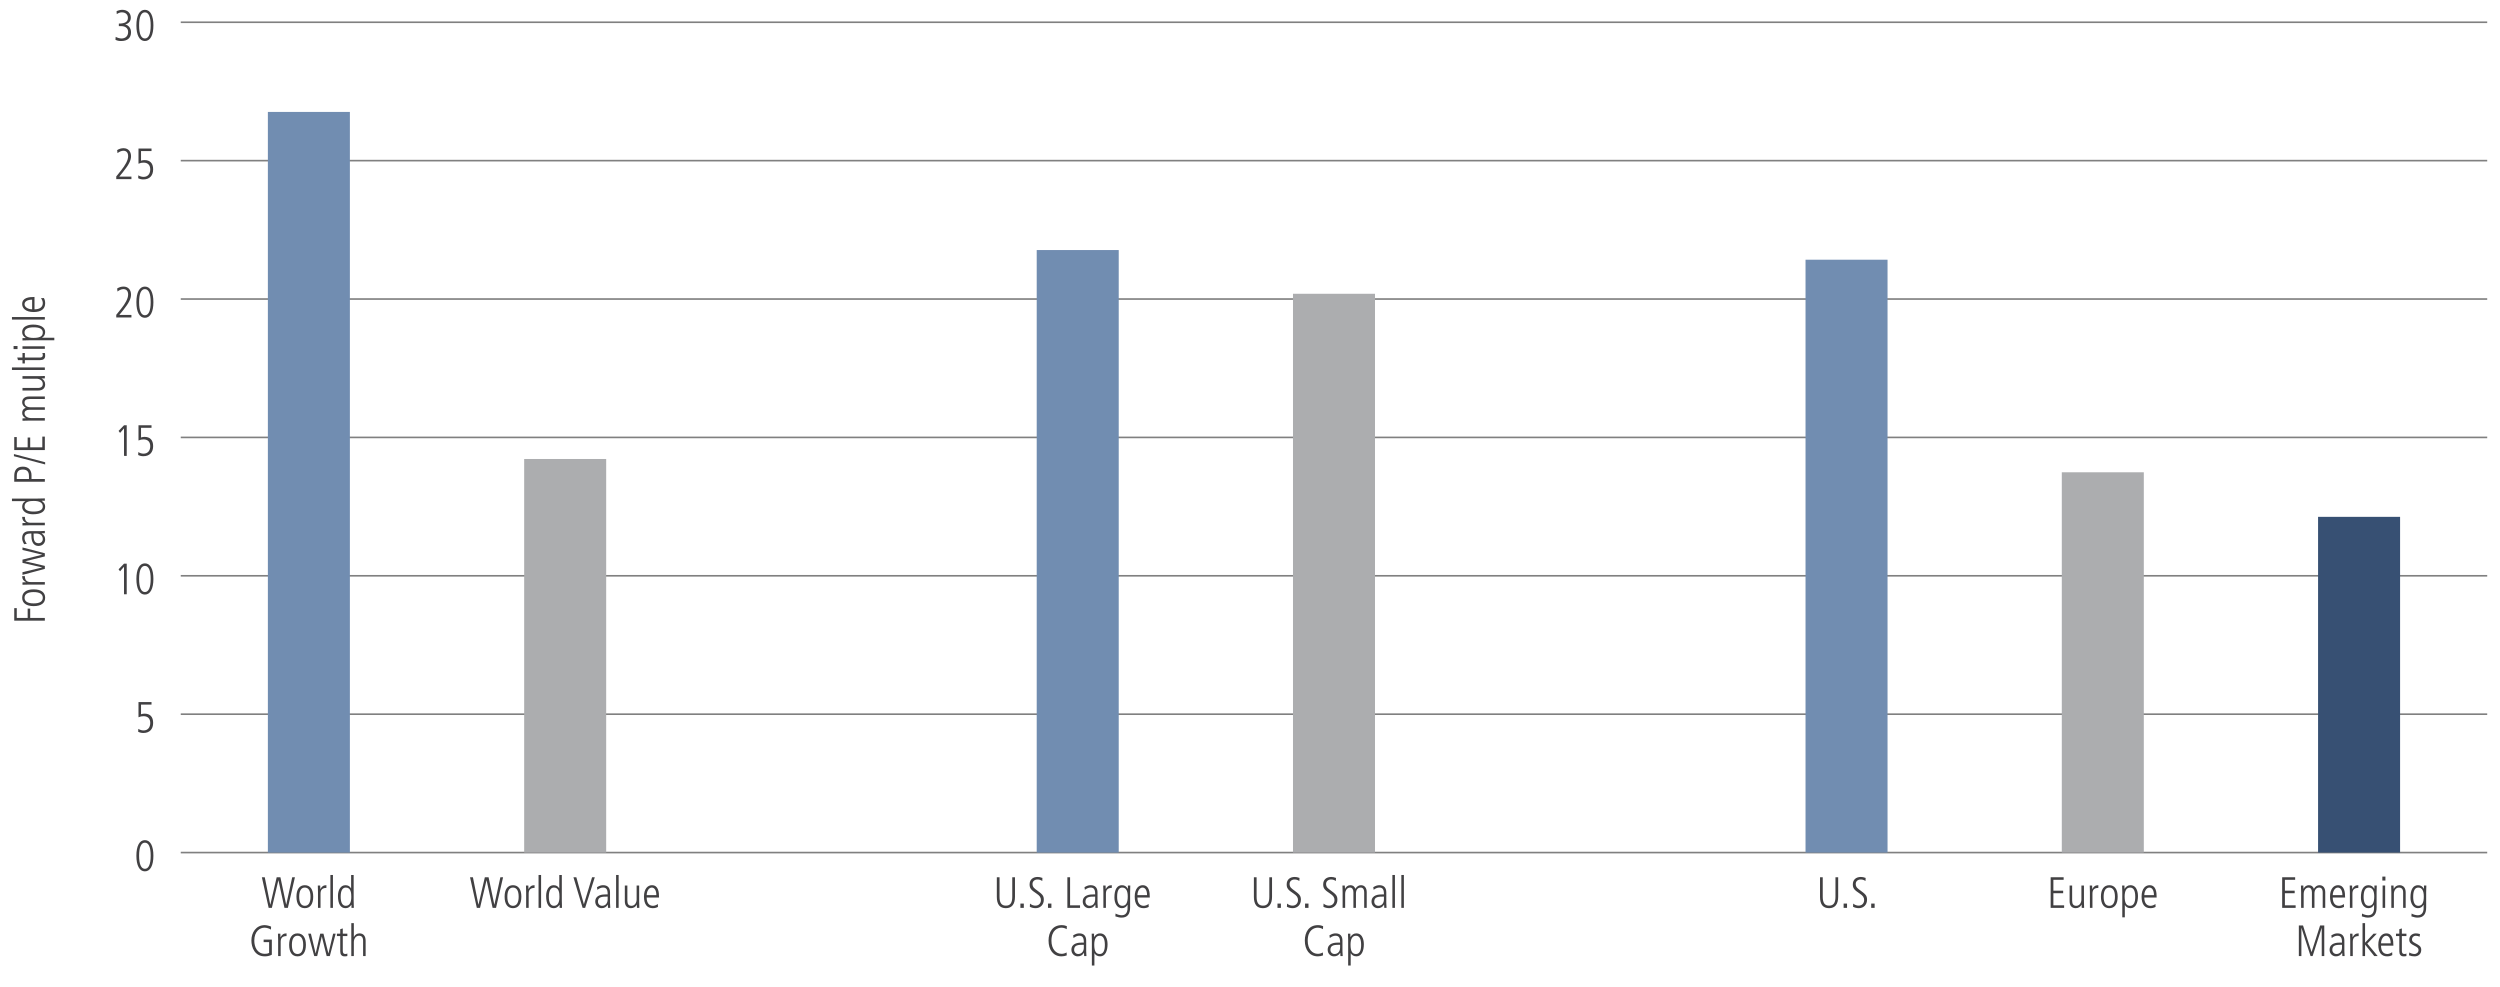<?xml version="1.0" encoding="utf-8"?>
<!-- Generator: Adobe Illustrator 28.0.0, SVG Export Plug-In . SVG Version: 6.00 Build 0)  -->
<svg version="1.1" id="Layer_1" xmlns="http://www.w3.org/2000/svg" xmlns:xlink="http://www.w3.org/1999/xlink" x="0px" y="0px"
	 viewBox="0 0 1140 450" style="enable-background:new 0 0 1140 450;" xml:space="preserve">
<style type="text/css">
	.st0{fill:none;}
	.st1{enable-background:new    ;}
	.st2{fill:#414042;}
	.st3{fill:none;stroke:#808080;stroke-width:0.75;stroke-miterlimit:10;}
	.st4{fill:#718DB1;}
	.st5{fill:#ACADAF;}
	.st6{fill:#375073;}
</style>
<g id="Chart">
	<g>
		<g>
			<line class="st0" x1="82.42" y1="388.77" x2="1134.17" y2="388.77"/>
			<g>
				<g>
					<line class="st0" x1="82.42" y1="388.77" x2="82.42" y2="379.31"/>
					<line class="st0" x1="199.28" y1="388.77" x2="199.28" y2="379.31"/>
					<line class="st0" x1="316.14" y1="388.77" x2="316.14" y2="379.31"/>
					<line class="st0" x1="433.01" y1="388.77" x2="433.01" y2="379.31"/>
					<line class="st0" x1="549.87" y1="388.77" x2="549.87" y2="379.31"/>
					<line class="st0" x1="666.73" y1="388.77" x2="666.73" y2="379.31"/>
					<line class="st0" x1="783.59" y1="388.77" x2="783.59" y2="379.31"/>
					<line class="st0" x1="900.45" y1="388.77" x2="900.45" y2="379.31"/>
					<line class="st0" x1="1017.31" y1="388.77" x2="1017.31" y2="379.31"/>
					<line class="st0" x1="1134.17" y1="388.77" x2="1134.17" y2="379.31"/>
				</g>
			</g>
		</g>
		<g>
			<g>
				<g class="st1">
					<path class="st2" d="M62.19,390.22c0-4.42,1.38-7.12,3.88-7.12c2.54,0,3.88,2.72,3.88,7.12s-1.38,7.12-3.88,7.12
						C63.57,397.34,62.19,394.62,62.19,390.22z M68.71,390.22c0-3.92-0.9-5.96-2.64-5.96c-1.68,0-2.64,1.98-2.64,5.96
						c0,3.94,0.96,5.96,2.64,5.96C67.77,396.18,68.71,394.16,68.71,390.22z"/>
				</g>
				<g class="st1">
					<path class="st2" d="M63.07,332.36c0.74,0.48,1.6,0.72,2.4,0.72c1.9,0,3.04-1.34,3.04-3.42c0-1.9-1.04-3.08-3.04-3.08
						c-0.82,0-1.44,0.12-2.32,0.5v-6.94h5.94v1.16h-4.78v4.4c0.38-0.14,0.98-0.28,1.54-0.28c2.62,0,3.98,1.46,3.98,4.24
						c0,2.82-1.62,4.58-4.42,4.58c-0.86,0-1.48-0.12-2.4-0.54L63.07,332.36z"/>
				</g>
				<g class="st1">
					<path class="st2" d="M56.55,270.99v-12.56l-1.8,2.08l-0.68-0.92l2.48-2.56h1.24v13.96H56.55z"/>
					<path class="st2" d="M62.19,264.01c0-4.42,1.38-7.12,3.88-7.12c2.54,0,3.88,2.72,3.88,7.12s-1.38,7.12-3.88,7.12
						C63.57,271.13,62.19,268.41,62.19,264.01z M68.71,264.01c0-3.92-0.9-5.96-2.64-5.96c-1.68,0-2.64,1.98-2.64,5.96
						c0,3.94,0.96,5.96,2.64,5.96C67.77,269.97,68.71,267.95,68.71,264.01z"/>
				</g>
				<g class="st1">
					<path class="st2" d="M56.55,207.89v-12.56l-1.8,2.08l-0.68-0.92l2.48-2.56h1.24v13.96H56.55z"/>
					<path class="st2" d="M63.07,206.15c0.74,0.48,1.6,0.72,2.4,0.72c1.9,0,3.04-1.34,3.04-3.42c0-1.9-1.04-3.08-3.04-3.08
						c-0.82,0-1.44,0.12-2.32,0.5v-6.94h5.94v1.16h-4.78v4.4c0.38-0.14,0.98-0.28,1.54-0.28c2.62,0,3.98,1.46,3.98,4.24
						c0,2.82-1.62,4.58-4.42,4.58c-0.86,0-1.48-0.12-2.4-0.54L63.07,206.15z"/>
				</g>
				<g class="st1">
					<path class="st2" d="M53.01,144.78v-1.22l2.16-2.68c1.98-2.46,3.26-4.76,3.26-6.54c0-1.6-0.76-2.5-2.18-2.5
						c-0.86,0-1.92,0.48-2.66,1.1l-0.18-1.38c0.96-0.62,1.92-0.88,2.94-0.88c2.1,0,3.4,1.5,3.4,3.66c0,1.76-0.86,3.72-3.58,7.1
						l-1.76,2.18h5.52v1.16H53.01z"/>
					<path class="st2" d="M62.19,137.8c0-4.42,1.38-7.12,3.88-7.12c2.54,0,3.88,2.72,3.88,7.12s-1.38,7.12-3.88,7.12
						C63.57,144.92,62.19,142.2,62.19,137.8z M68.71,137.8c0-3.92-0.9-5.96-2.64-5.96c-1.68,0-2.64,1.98-2.64,5.96
						c0,3.94,0.96,5.96,2.64,5.96C67.77,143.76,68.71,141.74,68.71,137.8z"/>
				</g>
				<g class="st1">
					<path class="st2" d="M53.01,81.68v-1.22l2.16-2.68c1.98-2.46,3.26-4.76,3.26-6.54c0-1.6-0.76-2.5-2.18-2.5
						c-0.86,0-1.92,0.48-2.66,1.1l-0.18-1.38c0.96-0.62,1.92-0.88,2.94-0.88c2.1,0,3.4,1.5,3.4,3.66c0,1.76-0.86,3.72-3.58,7.1
						l-1.76,2.18h5.52v1.16H53.01z"/>
					<path class="st2" d="M63.07,79.94c0.74,0.48,1.6,0.72,2.4,0.72c1.9,0,3.04-1.34,3.04-3.42c0-1.9-1.04-3.08-3.04-3.08
						c-0.82,0-1.44,0.12-2.32,0.5v-6.94h5.94v1.16h-4.78v4.4c0.38-0.14,0.98-0.28,1.54-0.28c2.62,0,3.98,1.46,3.98,4.24
						c0,2.82-1.62,4.58-4.42,4.58c-0.86,0-1.48-0.12-2.4-0.54L63.07,79.94z"/>
				</g>
				<g class="st1">
					<path class="st2" d="M52.75,16.79c0.62,0.38,1.82,0.76,2.62,0.76c1.84,0,3.06-1.1,3.06-3c0-1.66-1.24-2.64-3.18-2.64h-1.06
						v-1.16c2.96,0,4.14-0.9,4.14-2.6c0-1.42-0.94-2.52-2.78-2.52c-0.78,0-1.56,0.28-2.3,0.82l-0.1-1.32
						c0.48-0.32,1.78-0.66,2.58-0.66c2.42,0,3.92,1.54,3.92,3.56c0,1.52-0.8,2.62-2.5,3.12v0.04c1.46,0.28,2.6,1.7,2.6,3.52
						c0,2.56-1.58,4-4.52,4c-0.98,0-1.76-0.14-2.58-0.56L52.75,16.79z"/>
					<path class="st2" d="M62.19,11.59c0-4.42,1.38-7.12,3.88-7.12c2.54,0,3.88,2.72,3.88,7.12s-1.38,7.12-3.88,7.12
						C63.57,18.71,62.19,16,62.19,11.59z M68.71,11.59c0-3.92-0.9-5.96-2.64-5.96c-1.68,0-2.64,1.98-2.64,5.96
						c0,3.94,0.96,5.96,2.64,5.96C67.77,17.55,68.71,15.53,68.71,11.59z"/>
				</g>
			</g>
			<line class="st0" x1="82.42" y1="388.77" x2="82.42" y2="10.15"/>
			<g>
				<g>
					<line class="st3" x1="82.42" y1="388.77" x2="1134.17" y2="388.77"/>
					<line class="st3" x1="82.42" y1="325.67" x2="1134.17" y2="325.67"/>
					<line class="st3" x1="82.42" y1="262.56" x2="1134.17" y2="262.56"/>
					<line class="st3" x1="82.42" y1="199.46" x2="1134.17" y2="199.46"/>
					<line class="st3" x1="82.42" y1="136.36" x2="1134.17" y2="136.36"/>
					<line class="st3" x1="82.42" y1="73.25" x2="1134.17" y2="73.25"/>
					<line class="st3" x1="82.42" y1="10.15" x2="1134.17" y2="10.15"/>
				</g>
			</g>
		</g>
		<g>
			<g>
				<g>
					<rect x="122.15" y="51.04" class="st4" width="37.4" height="337.74"/>
					<rect x="239.02" y="209.3" class="st5" width="37.4" height="179.47"/>
					<rect x="472.74" y="114.02" class="st4" width="37.4" height="274.76"/>
					<rect x="589.6" y="133.96" class="st5" width="37.4" height="254.82"/>
					<rect x="823.32" y="118.43" class="st4" width="37.4" height="270.34"/>
					<rect x="940.18" y="215.36" class="st5" width="37.4" height="173.41"/>
					<rect x="1057.04" y="235.68" class="st6" width="37.4" height="153.09"/>
				</g>
			</g>
		</g>
		<g>
			<g class="st1">
				<path class="st2" d="M1040.67,413.99v-13.96h5.92v1.16h-4.68v4.96h4.46v1.16h-4.46v5.52h4.9v1.16H1040.67z"/>
				<path class="st2" d="M1059.15,413.99v-6.96c0-1.66-0.64-2.3-1.62-2.3c-1.38,0-2.14,1.16-2.14,2.68v6.58h-1.16v-7.16
					c0-1.22-0.56-2.1-1.54-2.1c-1.3,0-2.22,1.32-2.22,2.92v6.34h-1.16v-7.04c0.02-0.88-0.08-2.5-0.08-3.16h1.08
					c0.04,0.28,0.06,0.94,0.08,1.5h0.04c0.46-1.04,1.32-1.64,2.38-1.64c1.12,0,1.88,0.46,2.32,1.64c0.7-1.12,1.52-1.64,2.54-1.64
					c1.74,0,2.64,1.3,2.64,3.24v7.1H1059.15z"/>
				<path class="st2" d="M1068.87,413.55c-0.74,0.42-1.5,0.58-2.38,0.58c-2.56,0-4-1.76-4-5.26c0-3.68,1.8-5.22,3.62-5.22
					c2.94,0,3.26,3.06,3.26,5.62h-5.64c0,2.46,1.06,3.78,2.88,3.78c0.66,0,1.64-0.34,2.2-0.84L1068.87,413.55z M1068.13,408.19
					c0-2.16-0.8-3.46-2.08-3.46c-1.32,0-2.28,1.6-2.32,3.46H1068.13z"/>
				<path class="st2" d="M1071.55,413.99v-7.24c0-0.34-0.04-1.34-0.08-2.96h1.08l0.08,1.62h0.04c0.56-1.14,1.32-1.76,2.66-1.76h0.06
					v1.24c-1.9,0-2.68,0.9-2.68,2.6v6.5H1071.55z"/>
				<path class="st2" d="M1082.57,412.59h-0.04c-0.62,1.04-1.38,1.54-2.58,1.54c-2.16,0-3.38-2.26-3.38-4.86
					c0-3.7,1.22-5.62,3.44-5.62c1.28,0,2.06,0.58,2.68,1.64h0.04v-1.5h1.08c0,0.08-0.08,1.96-0.08,3v7.06
					c0,2.94-1.24,4.58-3.82,4.58c-1,0-1.34-0.1-2.9-0.56l0.08-1.3c0.82,0.48,2,0.78,2.82,0.78c1.74,0,2.66-1.18,2.66-3.28V412.59z
					 M1082.65,408.77c0-2.62-0.84-4.04-2.52-4.04c-1.5,0-2.32,1.36-2.32,4.18c0,2.7,0.8,4.14,2.34,4.14
					C1081.83,413.05,1082.65,411.79,1082.65,408.77z"/>
				<path class="st2" d="M1086.35,401.53v-1.8h1.4v1.8H1086.35z M1086.47,413.99v-10.2h1.16v10.2H1086.47z"/>
				<path class="st2" d="M1095.83,413.99v-6.96c0-0.74-0.08-2.3-1.9-2.3c-1.42,0-2.32,1.38-2.32,2.86v6.4h-1.16v-7.06
					c0-0.94-0.08-2.58-0.08-3.14h1.08c0.04,0.34,0.06,0.92,0.08,1.5h0.04c0.56-1.1,1.46-1.64,2.6-1.64c2.84,0,2.82,2.88,2.82,3.44
					v6.9H1095.83z"/>
				<path class="st2" d="M1105.17,412.59h-0.04c-0.62,1.04-1.38,1.54-2.58,1.54c-2.16,0-3.38-2.26-3.38-4.86
					c0-3.7,1.22-5.62,3.44-5.62c1.28,0,2.06,0.58,2.68,1.64h0.04v-1.5h1.08c0,0.08-0.08,1.96-0.08,3v7.06
					c0,2.94-1.24,4.58-3.82,4.58c-1,0-1.34-0.1-2.9-0.56l0.08-1.3c0.82,0.48,2,0.78,2.82,0.78c1.74,0,2.66-1.18,2.66-3.28V412.59z
					 M1105.25,408.77c0-2.62-0.84-4.04-2.52-4.04c-1.5,0-2.32,1.36-2.32,4.18c0,2.7,0.8,4.14,2.34,4.14
					C1104.43,413.05,1105.25,411.79,1105.25,408.77z"/>
			</g>
			<g class="st1">
				<path class="st2" d="M1058.71,435.96v-12.8h-0.04l-4.12,12.8h-0.94l-4.14-12.8h-0.04v12.8h-1.16V422h1.9l3.88,12.12h0.04
					l3.88-12.12h1.9v13.96H1058.71z"/>
				<path class="st2" d="M1068.11,435.96l-0.08-1.46h-0.04c-0.7,1.12-1.56,1.6-2.84,1.6c-1.6,0-2.86-1.3-2.86-2.98
					c0-3.2,3.42-3.3,4.92-3.3h0.74v-0.24c0-2.16-0.7-2.88-2.12-2.88c-0.86,0-1.76,0.4-2.56,1.04l-0.18-1.22
					c1.28-0.74,1.98-0.9,2.8-0.9c2.02,0,3.14,1.12,3.14,3.3v4.9c0,0.34,0.02,0.88,0.12,2.14H1068.11z M1067.95,430.82
					c-2.5,0-4.42,0.04-4.42,2.3c0,1.04,0.78,1.9,1.88,1.9c1.46,0,2.54-1.08,2.54-2.92V430.82z"/>
				<path class="st2" d="M1071.71,435.96v-7.24c0-0.34-0.04-1.34-0.08-2.96h1.08l0.08,1.62h0.04c0.56-1.14,1.32-1.76,2.66-1.76h0.06
					v1.24c-1.9,0-2.68,0.9-2.68,2.6v6.5H1071.71z"/>
			</g>
			<g class="st1">
				<path class="st2" d="M1082.65,435.96l-4.14-5.18h-0.04v5.18h-1.16v-15h1.16v8.9l3.86-4.1h1.48l-4.32,4.52l4.72,5.68H1082.65z"/>
			</g>
			<g class="st1">
				<path class="st2" d="M1090.89,435.52c-0.74,0.42-1.5,0.58-2.38,0.58c-2.56,0-4-1.76-4-5.26c0-3.68,1.8-5.22,3.62-5.22
					c2.94,0,3.26,3.06,3.26,5.62h-5.64c0,2.46,1.06,3.78,2.88,3.78c0.66,0,1.64-0.34,2.2-0.84L1090.89,435.52z M1090.15,430.16
					c0-2.16-0.8-3.46-2.08-3.46c-1.32,0-2.28,1.6-2.32,3.46H1090.15z"/>
				<path class="st2" d="M1097.33,435.96c-0.32,0.1-0.76,0.14-1.32,0.14c-1.28,0-1.92-0.84-1.92-2.28v-6.98h-1.52v-1.08h1.52v-2.04
					l1.16-0.36v2.4h2.08v1.08h-2.08v6.7c0,1.02,0.32,1.48,1.12,1.48c0.4,0,0.62-0.04,0.96-0.22V435.96z"/>
				<path class="st2" d="M1098.65,434.32c0.62,0.4,1.58,0.7,2.32,0.7c1.04,0,1.88-0.76,1.88-1.76c0-0.86-0.36-1.26-1.96-2.06
					c-1.62-0.8-2.26-1.4-2.26-2.76c0-1.8,1.46-2.82,3-2.82c0.48,0,1.12,0.08,1.88,0.3l-0.16,1.2c-0.56-0.22-1.08-0.42-1.74-0.42
					c-1.04,0-1.74,0.74-1.74,1.64c0,0.8,0.28,1.1,1.4,1.7c1.7,0.92,2.82,1.4,2.82,3.1c0,1.82-1.26,2.96-3.04,2.96
					c-0.9,0-1.68-0.14-2.56-0.48L1098.65,434.32z"/>
			</g>
			<g class="st1">
				<path class="st2" d="M935.1,413.99v-13.96h5.92v1.16h-4.68v4.96h4.46v1.16h-4.46v5.52h4.9v1.16H935.1z"/>
				<path class="st2" d="M949.28,413.99c-0.06-0.54-0.08-1.02-0.08-1.5h-0.04c-0.34,0.94-1.38,1.64-2.6,1.64
					c-1.86,0-2.82-1.2-2.82-3.14v-7.2h1.16v6.96c0,1.6,0.64,2.3,1.9,2.3c1.44,0,2.32-1.4,2.32-2.84v-6.42h1.16v7.24
					c0,0.34,0.04,1.56,0.08,2.96H949.28z"/>
				<path class="st2" d="M953,413.99v-7.24c0-0.34-0.04-1.34-0.08-2.96H954l0.08,1.62h0.04c0.56-1.14,1.32-1.76,2.66-1.76h0.06v1.24
					c-1.9,0-2.68,0.9-2.68,2.6v6.5H953z"/>
				<path class="st2" d="M958.02,408.89c0-3.26,1.32-5.24,3.82-5.24c2.5,0,3.82,1.98,3.82,5.24c0,3.34-1.34,5.24-3.82,5.24
					S958.02,412.23,958.02,408.89z M964.42,408.89c0-2.74-0.92-4.16-2.6-4.16c-1.62,0-2.56,1.38-2.56,4.16
					c0,2.8,0.92,4.16,2.58,4.16C963.52,413.05,964.42,411.63,964.42,408.89z"/>
				<path class="st2" d="M967.76,418.31v-11.52c0-0.62,0-1.14-0.08-3h1.08v1.5h0.04c0.7-1.06,1.5-1.64,2.68-1.64
					c3.36,0,3.44,4.28,3.44,4.92c0,2.98-0.98,5.56-3.38,5.56c-1.22,0-2.08-0.52-2.58-1.42h-0.04v5.6H967.76z M973.68,408.91
					c0-2.82-0.82-4.18-2.34-4.18c-1.58,0-2.5,1.32-2.5,4.06c0,3.3,0.96,4.26,2.5,4.26C972.92,413.05,973.68,411.57,973.68,408.91z"
					/>
				<path class="st2" d="M982.94,413.55c-0.74,0.42-1.5,0.58-2.38,0.58c-2.56,0-4-1.76-4-5.26c0-3.68,1.8-5.22,3.62-5.22
					c2.94,0,3.26,3.06,3.26,5.62h-5.64c0,2.46,1.06,3.78,2.88,3.78c0.66,0,1.64-0.34,2.2-0.84L982.94,413.55z M982.2,408.19
					c0-2.16-0.8-3.46-2.08-3.46c-1.32,0-2.28,1.6-2.32,3.46H982.2z"/>
			</g>
			<g class="st1">
				<path class="st2" d="M836.97,400.03h1.24v8.94c0,3.3-1.4,5.16-4.14,5.16c-2.8,0-4.14-1.72-4.14-5.16v-8.94h1.24v8.92
					c0,2.8,0.92,4.02,2.9,4.02s2.9-1.22,2.9-4.02V400.03z"/>
			</g>
			<g class="st1">
				<path class="st2" d="M840.69,413.99v-1.96h1.56v1.96H840.69z"/>
			</g>
			<g class="st1">
				<path class="st2" d="M845.07,412.03c0.72,0.64,1.66,0.94,2.46,0.94c1.68,0,2.52-1.24,2.52-2.52c0-1.26-0.56-2.02-2.04-3
					c-2.54-1.66-3.12-2.42-3.12-4.18c0-2.18,1.52-3.38,3.66-3.38c0.64,0,1.36,0.12,2.18,0.44l-0.06,1.4
					c-0.88-0.56-1.5-0.68-2.22-0.68c-1.18,0-2.24,0.74-2.24,2.04c0,1.6,1.18,2.24,1.92,2.8c2.52,1.86,3.24,2.46,3.24,4.38
					c0,2.26-1.56,3.86-3.74,3.86c-0.96,0-2.02-0.26-2.64-0.66L845.07,412.03z"/>
				<path class="st2" d="M853.27,413.99v-1.96h1.56v1.96H853.27z"/>
			</g>
			<g class="st1">
				<path class="st2" d="M578.81,400.03h1.24v8.94c0,3.3-1.4,5.16-4.14,5.16c-2.8,0-4.14-1.72-4.14-5.16v-8.94h1.24v8.92
					c0,2.8,0.92,4.02,2.9,4.02s2.9-1.22,2.9-4.02V400.03z"/>
			</g>
			<g class="st1">
				<path class="st2" d="M582.53,413.99v-1.96h1.56v1.96H582.53z"/>
			</g>
			<g class="st1">
				<path class="st2" d="M586.91,412.03c0.72,0.64,1.66,0.94,2.46,0.94c1.68,0,2.52-1.24,2.52-2.52c0-1.26-0.56-2.02-2.04-3
					c-2.54-1.66-3.12-2.42-3.12-4.18c0-2.18,1.52-3.38,3.66-3.38c0.64,0,1.36,0.12,2.18,0.44l-0.06,1.4
					c-0.88-0.56-1.5-0.68-2.22-0.68c-1.18,0-2.24,0.74-2.24,2.04c0,1.6,1.18,2.24,1.92,2.8c2.52,1.86,3.24,2.46,3.24,4.38
					c0,2.26-1.56,3.86-3.74,3.86c-0.96,0-2.02-0.26-2.64-0.66L586.91,412.03z"/>
				<path class="st2" d="M595.11,413.99v-1.96h1.56v1.96H595.11z"/>
			</g>
			<g class="st1">
				<path class="st2" d="M603.55,412.03c0.72,0.64,1.66,0.94,2.46,0.94c1.68,0,2.52-1.24,2.52-2.52c0-1.26-0.56-2.02-2.04-3
					c-2.54-1.66-3.12-2.42-3.12-4.18c0-2.18,1.52-3.38,3.66-3.38c0.64,0,1.36,0.12,2.18,0.44l-0.06,1.4
					c-0.88-0.56-1.5-0.68-2.22-0.68c-1.18,0-2.24,0.74-2.24,2.04c0,1.6,1.18,2.24,1.92,2.8c2.52,1.86,3.24,2.46,3.24,4.38
					c0,2.26-1.56,3.86-3.74,3.86c-0.96,0-2.02-0.26-2.64-0.66L603.55,412.03z"/>
				<path class="st2" d="M622.07,413.99v-6.96c0-1.66-0.64-2.3-1.62-2.3c-1.38,0-2.14,1.16-2.14,2.68v6.58h-1.16v-7.16
					c0-1.22-0.56-2.1-1.54-2.1c-1.3,0-2.22,1.32-2.22,2.92v6.34h-1.16v-7.04c0.02-0.88-0.08-2.5-0.08-3.16h1.08
					c0.04,0.28,0.06,0.94,0.08,1.5h0.04c0.46-1.04,1.32-1.64,2.38-1.64c1.12,0,1.88,0.46,2.32,1.64c0.7-1.12,1.52-1.64,2.54-1.64
					c1.74,0,2.64,1.3,2.64,3.24v7.1H622.07z"/>
				<path class="st2" d="M631.23,413.99l-0.08-1.46h-0.04c-0.7,1.12-1.56,1.6-2.84,1.6c-1.6,0-2.86-1.3-2.86-2.98
					c0-3.2,3.42-3.3,4.92-3.3h0.74v-0.24c0-2.16-0.7-2.88-2.12-2.88c-0.86,0-1.76,0.4-2.56,1.04l-0.18-1.22
					c1.28-0.74,1.98-0.9,2.8-0.9c2.02,0,3.14,1.12,3.14,3.3v4.9c0,0.34,0.02,0.88,0.12,2.14H631.23z M631.07,408.85
					c-2.5,0-4.42,0.04-4.42,2.3c0,1.04,0.78,1.9,1.88,1.9c1.46,0,2.54-1.08,2.54-2.92V408.85z"/>
				<path class="st2" d="M634.93,413.99v-15h1.16v15H634.93z"/>
				<path class="st2" d="M639.01,413.99v-15h1.16v15H639.01z"/>
			</g>
			<g class="st1">
				<path class="st2" d="M603.3,435.66c-0.66,0.26-1.52,0.44-2.38,0.44c-3.76,0-5.92-2.96-5.92-7.2c0-3.88,1.9-7.04,5.98-7.04
					c0.94,0,1.78,0.2,2.36,0.46l-0.06,1.4c-0.56-0.4-1.54-0.7-2.36-0.7c-1.7,0-4.6,1.04-4.6,5.96c0,3.82,2.1,5.96,4.58,5.96
					c0.74,0,1.36-0.12,2.34-0.62L603.3,435.66z"/>
				<path class="st2" d="M611.24,435.96l-0.08-1.46h-0.04c-0.7,1.12-1.56,1.6-2.84,1.6c-1.6,0-2.86-1.3-2.86-2.98
					c0-3.2,3.42-3.3,4.92-3.3h0.74v-0.24c0-2.16-0.7-2.88-2.12-2.88c-0.86,0-1.76,0.4-2.56,1.04l-0.18-1.22
					c1.28-0.74,1.98-0.9,2.8-0.9c2.02,0,3.14,1.12,3.14,3.3v4.9c0,0.34,0.02,0.88,0.12,2.14H611.24z M611.08,430.82
					c-2.5,0-4.42,0.04-4.42,2.3c0,1.04,0.78,1.9,1.88,1.9c1.46,0,2.54-1.08,2.54-2.92V430.82z"/>
				<path class="st2" d="M614.76,440.28v-11.52c0-0.62,0-1.14-0.08-3h1.08v1.5h0.04c0.7-1.06,1.5-1.64,2.68-1.64
					c3.36,0,3.44,4.28,3.44,4.92c0,2.98-0.98,5.56-3.38,5.56c-1.22,0-2.08-0.52-2.58-1.42h-0.04v5.6H614.76z M620.68,430.88
					c0-2.82-0.82-4.18-2.34-4.18c-1.58,0-2.5,1.32-2.5,4.06c0,3.3,0.96,4.26,2.5,4.26C619.92,435.02,620.68,433.54,620.68,430.88z"
					/>
			</g>
			<g class="st1">
				<path class="st2" d="M461.59,400.03h1.24v8.94c0,3.3-1.4,5.16-4.14,5.16c-2.8,0-4.14-1.72-4.14-5.16v-8.94h1.24v8.92
					c0,2.8,0.92,4.02,2.9,4.02s2.9-1.22,2.9-4.02V400.03z"/>
			</g>
			<g class="st1">
				<path class="st2" d="M465.3,413.99v-1.96h1.56v1.96H465.3z"/>
			</g>
			<g class="st1">
				<path class="st2" d="M469.68,412.03c0.72,0.64,1.66,0.94,2.46,0.94c1.68,0,2.52-1.24,2.52-2.52c0-1.26-0.56-2.02-2.04-3
					c-2.54-1.66-3.12-2.42-3.12-4.18c0-2.18,1.52-3.38,3.66-3.38c0.64,0,1.36,0.12,2.18,0.44l-0.06,1.4
					c-0.88-0.56-1.5-0.68-2.22-0.68c-1.18,0-2.24,0.74-2.24,2.04c0,1.6,1.18,2.24,1.92,2.8c2.52,1.86,3.24,2.46,3.24,4.38
					c0,2.26-1.56,3.86-3.74,3.86c-0.96,0-2.02-0.26-2.64-0.66L469.68,412.03z"/>
				<path class="st2" d="M477.88,413.99v-1.96h1.56v1.96H477.88z"/>
			</g>
			<g class="st1">
				<path class="st2" d="M486.72,413.99v-13.96h1.24v12.8h4.54v1.16H486.72z"/>
				<path class="st2" d="M499.55,413.99l-0.08-1.46h-0.04c-0.7,1.12-1.56,1.6-2.84,1.6c-1.6,0-2.86-1.3-2.86-2.98
					c0-3.2,3.42-3.3,4.92-3.3h0.74v-0.24c0-2.16-0.7-2.88-2.12-2.88c-0.86,0-1.76,0.4-2.56,1.04l-0.18-1.22
					c1.28-0.74,1.98-0.9,2.8-0.9c2.02,0,3.14,1.12,3.14,3.3v4.9c0,0.34,0.02,0.88,0.12,2.14H499.55z M499.39,408.85
					c-2.5,0-4.42,0.04-4.42,2.3c0,1.04,0.78,1.9,1.88,1.9c1.46,0,2.54-1.08,2.54-2.92V408.85z"/>
				<path class="st2" d="M503.14,413.99v-7.24c0-0.34-0.04-1.34-0.08-2.96h1.08l0.08,1.62h0.04c0.56-1.14,1.32-1.76,2.66-1.76h0.06
					v1.24c-1.9,0-2.68,0.9-2.68,2.6v6.5H503.14z"/>
				<path class="st2" d="M514.17,412.59h-0.04c-0.62,1.04-1.38,1.54-2.58,1.54c-2.16,0-3.38-2.26-3.38-4.86
					c0-3.7,1.22-5.62,3.44-5.62c1.28,0,2.06,0.58,2.68,1.64h0.04v-1.5h1.08c0,0.08-0.08,1.96-0.08,3v7.06
					c0,2.94-1.24,4.58-3.82,4.58c-1,0-1.34-0.1-2.9-0.56l0.08-1.3c0.82,0.48,2,0.78,2.82,0.78c1.74,0,2.66-1.18,2.66-3.28V412.59z
					 M514.25,408.77c0-2.62-0.84-4.04-2.52-4.04c-1.5,0-2.32,1.36-2.32,4.18c0,2.7,0.8,4.14,2.34,4.14
					C513.42,413.05,514.25,411.79,514.25,408.77z"/>
				<path class="st2" d="M523.81,413.55c-0.74,0.42-1.5,0.58-2.38,0.58c-2.56,0-4-1.76-4-5.26c0-3.68,1.8-5.22,3.62-5.22
					c2.94,0,3.26,3.06,3.26,5.62h-5.64c0,2.46,1.06,3.78,2.88,3.78c0.66,0,1.64-0.34,2.2-0.84L523.81,413.55z M523.06,408.19
					c0-2.16-0.8-3.46-2.08-3.46c-1.32,0-2.28,1.6-2.32,3.46H523.06z"/>
			</g>
			<g class="st1">
				<path class="st2" d="M486.44,435.66c-0.66,0.26-1.52,0.44-2.38,0.44c-3.76,0-5.92-2.96-5.92-7.2c0-3.88,1.9-7.04,5.98-7.04
					c0.94,0,1.78,0.2,2.36,0.46l-0.06,1.4c-0.56-0.4-1.54-0.7-2.36-0.7c-1.7,0-4.6,1.04-4.6,5.96c0,3.82,2.1,5.96,4.58,5.96
					c0.74,0,1.36-0.12,2.34-0.62L486.44,435.66z"/>
				<path class="st2" d="M494.38,435.96l-0.08-1.46h-0.04c-0.7,1.12-1.56,1.6-2.84,1.6c-1.6,0-2.86-1.3-2.86-2.98
					c0-3.2,3.42-3.3,4.92-3.3h0.74v-0.24c0-2.16-0.7-2.88-2.12-2.88c-0.86,0-1.76,0.4-2.56,1.04l-0.18-1.22
					c1.28-0.74,1.98-0.9,2.8-0.9c2.02,0,3.14,1.12,3.14,3.3v4.9c0,0.34,0.02,0.88,0.12,2.14H494.38z M494.22,430.82
					c-2.5,0-4.42,0.04-4.42,2.3c0,1.04,0.78,1.9,1.88,1.9c1.46,0,2.54-1.08,2.54-2.92V430.82z"/>
				<path class="st2" d="M497.89,440.28v-11.52c0-0.62,0-1.14-0.08-3h1.08v1.5h0.04c0.7-1.06,1.5-1.64,2.68-1.64
					c3.36,0,3.44,4.28,3.44,4.92c0,2.98-0.98,5.56-3.38,5.56c-1.22,0-2.08-0.52-2.58-1.42h-0.04v5.6H497.89z M503.82,430.88
					c0-2.82-0.82-4.18-2.34-4.18c-1.58,0-2.5,1.32-2.5,4.06c0,3.3,0.96,4.26,2.5,4.26C503.06,435.02,503.82,433.54,503.82,430.88z"
					/>
			</g>
			<g class="st1">
				<path class="st2" d="M224.63,413.99l-2.74-12.56h-0.04l-2.96,12.56h-1.46l-3.1-13.96h1.32l2.5,12.48h0.04l2.9-12.48h1.7
					l2.62,12.48h0.04l2.72-12.48h1.24l-3.22,13.96H224.63z"/>
			</g>
			<g class="st1">
				<path class="st2" d="M230.1,408.89c0-3.26,1.32-5.24,3.82-5.24s3.82,1.98,3.82,5.24c0,3.34-1.34,5.24-3.82,5.24
					S230.1,412.23,230.1,408.89z M236.51,408.89c0-2.74-0.92-4.16-2.6-4.16c-1.62,0-2.56,1.38-2.56,4.16c0,2.8,0.92,4.16,2.58,4.16
					C235.61,413.05,236.51,411.63,236.51,408.89z"/>
				<path class="st2" d="M239.92,413.99v-7.24c0-0.34-0.04-1.34-0.08-2.96h1.08l0.08,1.62h0.04c0.56-1.14,1.32-1.76,2.66-1.76h0.06
					v1.24c-1.9,0-2.68,0.9-2.68,2.6v6.5H239.92z"/>
				<path class="st2" d="M245.58,413.99v-15h1.16v15H245.58z"/>
				<path class="st2" d="M255.19,413.99v-1.4h-0.04c-0.86,1.12-1.56,1.54-2.68,1.54c-2.22,0-3.44-1.92-3.44-5.6
					c0-2.6,1.18-4.88,3.38-4.88c1.28,0,2.04,0.5,2.58,1.46h0.04v-6.12h1.16v11.62c0,0.54,0,1.52,0.08,3.38H255.19z M255.11,408.99
					c0-1.64-0.12-4.26-2.5-4.26c-1.5,0-2.34,1.34-2.34,4.16c0,2.82,0.86,4.16,2.32,4.16C254.27,413.05,255.11,411.63,255.11,408.99z
					"/>
			</g>
			<g class="st1">
				<path class="st2" d="M265.67,413.99l-4.18-13.96h1.32l3.42,12.24h0.04l3.72-12.24h1.24l-4.4,13.96H265.67z"/>
			</g>
			<g class="st1">
				<path class="st2" d="M277.25,413.99l-0.08-1.46h-0.04c-0.7,1.12-1.56,1.6-2.84,1.6c-1.6,0-2.86-1.3-2.86-2.98
					c0-3.2,3.42-3.3,4.92-3.3h0.74v-0.24c0-2.16-0.7-2.88-2.12-2.88c-0.86,0-1.76,0.4-2.56,1.04l-0.18-1.22
					c1.28-0.74,1.98-0.9,2.8-0.9c2.02,0,3.14,1.12,3.14,3.3v4.9c0,0.34,0.02,0.88,0.12,2.14H277.25z M277.09,408.85
					c-2.5,0-4.42,0.04-4.42,2.3c0,1.04,0.78,1.9,1.88,1.9c1.46,0,2.54-1.08,2.54-2.92V408.85z"/>
				<path class="st2" d="M280.94,413.99v-15h1.16v15H280.94z"/>
				<path class="st2" d="M290.46,413.99c-0.06-0.54-0.08-1.02-0.08-1.5h-0.04c-0.34,0.94-1.38,1.64-2.6,1.64
					c-1.86,0-2.82-1.2-2.82-3.14v-7.2h1.16v6.96c0,1.6,0.64,2.3,1.9,2.3c1.44,0,2.32-1.4,2.32-2.84v-6.42h1.16v7.24
					c0,0.34,0.04,1.56,0.08,2.96H290.46z"/>
				<path class="st2" d="M300.03,413.55c-0.74,0.42-1.5,0.58-2.38,0.58c-2.56,0-4-1.76-4-5.26c0-3.68,1.8-5.22,3.62-5.22
					c2.94,0,3.26,3.06,3.26,5.62h-5.64c0,2.46,1.06,3.78,2.88,3.78c0.66,0,1.64-0.34,2.2-0.84L300.03,413.55z M299.29,408.19
					c0-2.16-0.8-3.46-2.08-3.46c-1.32,0-2.28,1.6-2.32,3.46H299.29z"/>
			</g>
			<g class="st1">
				<path class="st2" d="M129.71,413.99l-2.74-12.56h-0.04l-2.96,12.56h-1.46l-3.1-13.96h1.32l2.5,12.48h0.04l2.9-12.48h1.7
					l2.62,12.48h0.04l2.72-12.48h1.24l-3.22,13.96H129.71z"/>
			</g>
			<g class="st1">
				<path class="st2" d="M135.18,408.89c0-3.26,1.32-5.24,3.82-5.24s3.82,1.98,3.82,5.24c0,3.34-1.34,5.24-3.82,5.24
					S135.18,412.23,135.18,408.89z M141.59,408.89c0-2.74-0.92-4.16-2.6-4.16c-1.62,0-2.56,1.38-2.56,4.16
					c0,2.8,0.92,4.16,2.58,4.16C140.69,413.05,141.59,411.63,141.59,408.89z"/>
				<path class="st2" d="M145,413.99v-7.24c0-0.34-0.04-1.34-0.08-2.96H146l0.08,1.62h0.04c0.56-1.14,1.32-1.76,2.66-1.76h0.06v1.24
					c-1.9,0-2.68,0.9-2.68,2.6v6.5H145z"/>
				<path class="st2" d="M150.66,413.99v-15h1.16v15H150.66z"/>
				<path class="st2" d="M160.27,413.99v-1.4h-0.04c-0.86,1.12-1.56,1.54-2.68,1.54c-2.22,0-3.44-1.92-3.44-5.6
					c0-2.6,1.18-4.88,3.38-4.88c1.28,0,2.04,0.5,2.58,1.46h0.04v-6.12h1.16v11.62c0,0.54,0,1.52,0.08,3.38H160.27z M160.19,408.99
					c0-1.64-0.12-4.26-2.5-4.26c-1.5,0-2.34,1.34-2.34,4.16c0,2.82,0.86,4.16,2.32,4.16C159.35,413.05,160.19,411.63,160.19,408.99z
					"/>
			</g>
			<g class="st1">
				<path class="st2" d="M122.72,429.62h-2.5v-1.16h3.74v6.88c-1.02,0.56-2.08,0.76-3.22,0.76c-4.62,0-6.1-4.12-6.1-7.26
					c0-3.6,2.14-6.98,6.06-6.98c0.82,0,2.26,0.34,2.92,0.68l-0.06,1.36c-0.66-0.46-1.94-0.88-2.92-0.88c-2.1,0-4.68,1.58-4.68,5.92
					c0,2.84,1.3,6,4.84,6c0.72,0,1.28-0.08,1.92-0.42V429.62z"/>
				<path class="st2" d="M126.83,435.96v-7.24c0-0.34-0.04-1.34-0.08-2.96h1.08l0.08,1.62h0.04c0.56-1.14,1.32-1.76,2.66-1.76h0.06
					v1.24c-1.9,0-2.68,0.9-2.68,2.6v6.5H126.83z"/>
				<path class="st2" d="M131.85,430.86c0-3.26,1.32-5.24,3.82-5.24s3.82,1.98,3.82,5.24c0,3.34-1.34,5.24-3.82,5.24
					S131.85,434.2,131.85,430.86z M138.26,430.86c0-2.74-0.92-4.16-2.6-4.16c-1.62,0-2.56,1.38-2.56,4.16c0,2.8,0.92,4.16,2.58,4.16
					C137.36,435.02,138.26,433.6,138.26,430.86z"/>
				<path class="st2" d="M148.96,435.96l-2.2-8.88h-0.04l-2.08,8.88h-1.36l-2.74-10.2h1.24l2.14,8.96h0.04l2.06-8.96h1.48l2.24,8.96
					h0.04l2.12-8.96h1.16l-2.66,10.2H148.96z"/>
				<path class="st2" d="M158.39,435.96c-0.32,0.1-0.76,0.14-1.32,0.14c-1.28,0-1.92-0.84-1.92-2.28v-6.98h-1.52v-1.08h1.52v-2.04
					l1.16-0.36v2.4h2.08v1.08h-2.08v6.7c0,1.02,0.32,1.48,1.12,1.48c0.4,0,0.62-0.04,0.96-0.22V435.96z"/>
				<path class="st2" d="M165.57,435.96V429c0-1.62-0.66-2.3-1.88-2.3c-1.46,0-2.34,1.36-2.34,2.92v6.34h-1.16v-15h1.16v6.3h0.04
					c0.48-1.04,1.4-1.64,2.52-1.64c1.88,0,2.82,1.26,2.82,3.44v6.9H165.57z"/>
			</g>
		</g>
	</g>
</g>
<g id="Text">
	<g>
		<g>
			<path class="st2" d="M20.45,283.01H6.49v-5.7h1.16v4.46h4.96v-4.24h1.16v4.24h6.68C20.45,281.77,20.45,283.01,20.45,283.01z"/>
			<path class="st2" d="M15.35,276.39c-3.26,0-5.24-1.32-5.24-3.82s1.98-3.82,5.24-3.82c3.34,0,5.24,1.34,5.24,3.82
				S18.69,276.39,15.35,276.39z M15.35,269.99c-2.74,0-4.16,0.92-4.16,2.6c0,1.62,1.38,2.56,4.16,2.56c2.8,0,4.16-0.92,4.16-2.58
				C19.51,270.89,18.09,269.99,15.35,269.99z"/>
			<path class="st2" d="M20.45,266.57h-7.24c-0.34,0-1.34,0.04-2.96,0.08v-1.08l1.62-0.08v-0.04c-1.14-0.56-1.76-1.32-1.76-2.66
				v-0.06h1.24c0,1.9,0.9,2.68,2.6,2.68h6.5V266.57z"/>
			<path class="st2" d="M20.45,253.73l-8.88,2.2v0.04l8.88,2.08v1.36l-10.2,2.74v-1.24l8.96-2.14v-0.04l-8.96-2.06v-1.48l8.96-2.24
				v-0.04l-8.96-2.12v-1.16l10.2,2.66V253.73z"/>
			<path class="st2" d="M20.45,243.13l-1.46,0.08v0.04c1.12,0.7,1.6,1.56,1.6,2.84c0,1.6-1.3,2.86-2.98,2.86
				c-3.2,0-3.3-3.42-3.3-4.92v-0.74h-0.24c-2.16,0-2.88,0.7-2.88,2.12c0,0.86,0.4,1.76,1.04,2.56l-1.22,0.18
				c-0.74-1.28-0.9-1.98-0.9-2.8c0-2.02,1.12-3.14,3.3-3.14h4.9c0.34,0,0.88-0.02,2.14-0.12C20.45,242.09,20.45,243.13,20.45,243.13
				z M15.31,243.29c0,2.5,0.04,4.42,2.3,4.42c1.04,0,1.9-0.78,1.9-1.88c0-1.46-1.08-2.54-2.92-2.54H15.31z"/>
			<path class="st2" d="M20.45,239.53h-7.24c-0.34,0-1.34,0.04-2.96,0.08v-1.08l1.62-0.08v-0.04c-1.14-0.56-1.76-1.32-1.76-2.66
				v-0.06h1.24c0,1.9,0.9,2.68,2.6,2.68h6.5V239.53z"/>
			<path class="st2" d="M20.45,228.35h-1.4v0.04c1.12,0.86,1.54,1.56,1.54,2.68c0,2.22-1.92,3.44-5.6,3.44
				c-2.6,0-4.88-1.18-4.88-3.38c0-1.28,0.5-2.04,1.46-2.58v-0.04H5.45v-1.16h11.62c0.54,0,1.52,0,3.38-0.08V228.35z M15.45,228.43
				c-1.64,0-4.26,0.12-4.26,2.5c0,1.5,1.34,2.34,4.16,2.34s4.16-0.86,4.16-2.32C19.51,229.27,18.09,228.43,15.45,228.43z"/>
			<path class="st2" d="M20.45,219.67H6.49v-2.64c0-2.58,1.14-4.24,3.94-4.24s3.94,1.86,3.94,3.92v1.72h6.08V219.67z M13.21,217.17
				c0-1.94-0.7-3.06-2.82-3.06c-2.64,0-2.74,1.84-2.74,3.24v1.08h5.56C13.21,218.43,13.21,217.17,13.21,217.17z"/>
			<path class="st2" d="M20.59,211.79l-14.24-3.76v-0.98l14.24,3.74V211.79z"/>
			<path class="st2" d="M20.45,205.23H6.49v-5.92h1.16v4.68h4.96v-4.46h1.16v4.46h5.52v-4.9h1.16
				C20.45,199.09,20.45,205.23,20.45,205.23z"/>
			<path class="st2" d="M20.45,181.95h-6.96c-1.66,0-2.3,0.64-2.3,1.62c0,1.38,1.16,2.14,2.68,2.14h6.58v1.16h-7.16
				c-1.22,0-2.1,0.56-2.1,1.54c0,1.3,1.32,2.22,2.92,2.22h6.34v1.16h-7.04c-0.88-0.02-2.5,0.08-3.16,0.08v-1.08
				c0.28-0.04,0.94-0.06,1.5-0.08v-0.04c-1.04-0.46-1.64-1.32-1.64-2.38c0-1.12,0.46-1.88,1.64-2.32c-1.12-0.7-1.64-1.52-1.64-2.54
				c0-1.74,1.3-2.64,3.24-2.64h7.1V181.95z"/>
			<path class="st2" d="M20.45,172.53c-0.54,0.06-1.02,0.08-1.5,0.08v0.04c0.94,0.34,1.64,1.38,1.64,2.6c0,1.86-1.2,2.82-3.14,2.82
				h-7.2v-1.16h6.96c1.6,0,2.3-0.64,2.3-1.9c0-1.44-1.4-2.32-2.84-2.32h-6.42v-1.16h7.24c0.34,0,1.56-0.04,2.96-0.08V172.53z"/>
			<path class="st2" d="M20.45,168.71h-15v-1.16h15V168.71z"/>
			<path class="st2" d="M20.45,160.97c0.1,0.32,0.14,0.76,0.14,1.32c0,1.28-0.84,1.92-2.28,1.92h-6.98v1.52h-1.08v-1.52H8.21
				l-0.36-1.16h2.4v-2.08h1.08v2.08h6.7c1.02,0,1.48-0.32,1.48-1.12c0-0.4-0.04-0.62-0.22-0.96H20.45z"/>
			<path class="st2" d="M7.99,159.19h-1.8v-1.4h1.8V159.19z M20.45,159.07h-10.2v-1.16h10.2V159.07z"/>
			<path class="st2" d="M24.77,155.17H13.25c-0.62,0-1.14,0-3,0.08v-1.08h1.5v-0.04c-1.06-0.7-1.64-1.5-1.64-2.68
				c0-3.36,4.28-3.44,4.92-3.44c2.98,0,5.56,0.98,5.56,3.38c0,1.22-0.52,2.08-1.42,2.58v0.04h5.6V155.17z M15.37,149.25
				c-2.82,0-4.18,0.82-4.18,2.34c0,1.58,1.32,2.5,4.06,2.5c3.3,0,4.26-0.96,4.26-2.5C19.51,150.01,18.03,149.25,15.37,149.25z"/>
			<path class="st2" d="M20.45,145.73h-15v-1.16h15V145.73z"/>
			<path class="st2" d="M20.01,135.91c0.42,0.74,0.58,1.5,0.58,2.38c0,2.56-1.76,4-5.26,4c-3.68,0-5.22-1.8-5.22-3.62
				c0-2.94,3.06-3.26,5.62-3.26v5.64c2.46,0,3.78-1.06,3.78-2.88c0-0.66-0.34-1.64-0.84-2.2L20.01,135.91z M14.65,136.65
				c-2.16,0-3.46,0.8-3.46,2.08c0,1.32,1.6,2.28,3.46,2.32V136.65z"/>
		</g>
	</g>
</g>
</svg>
